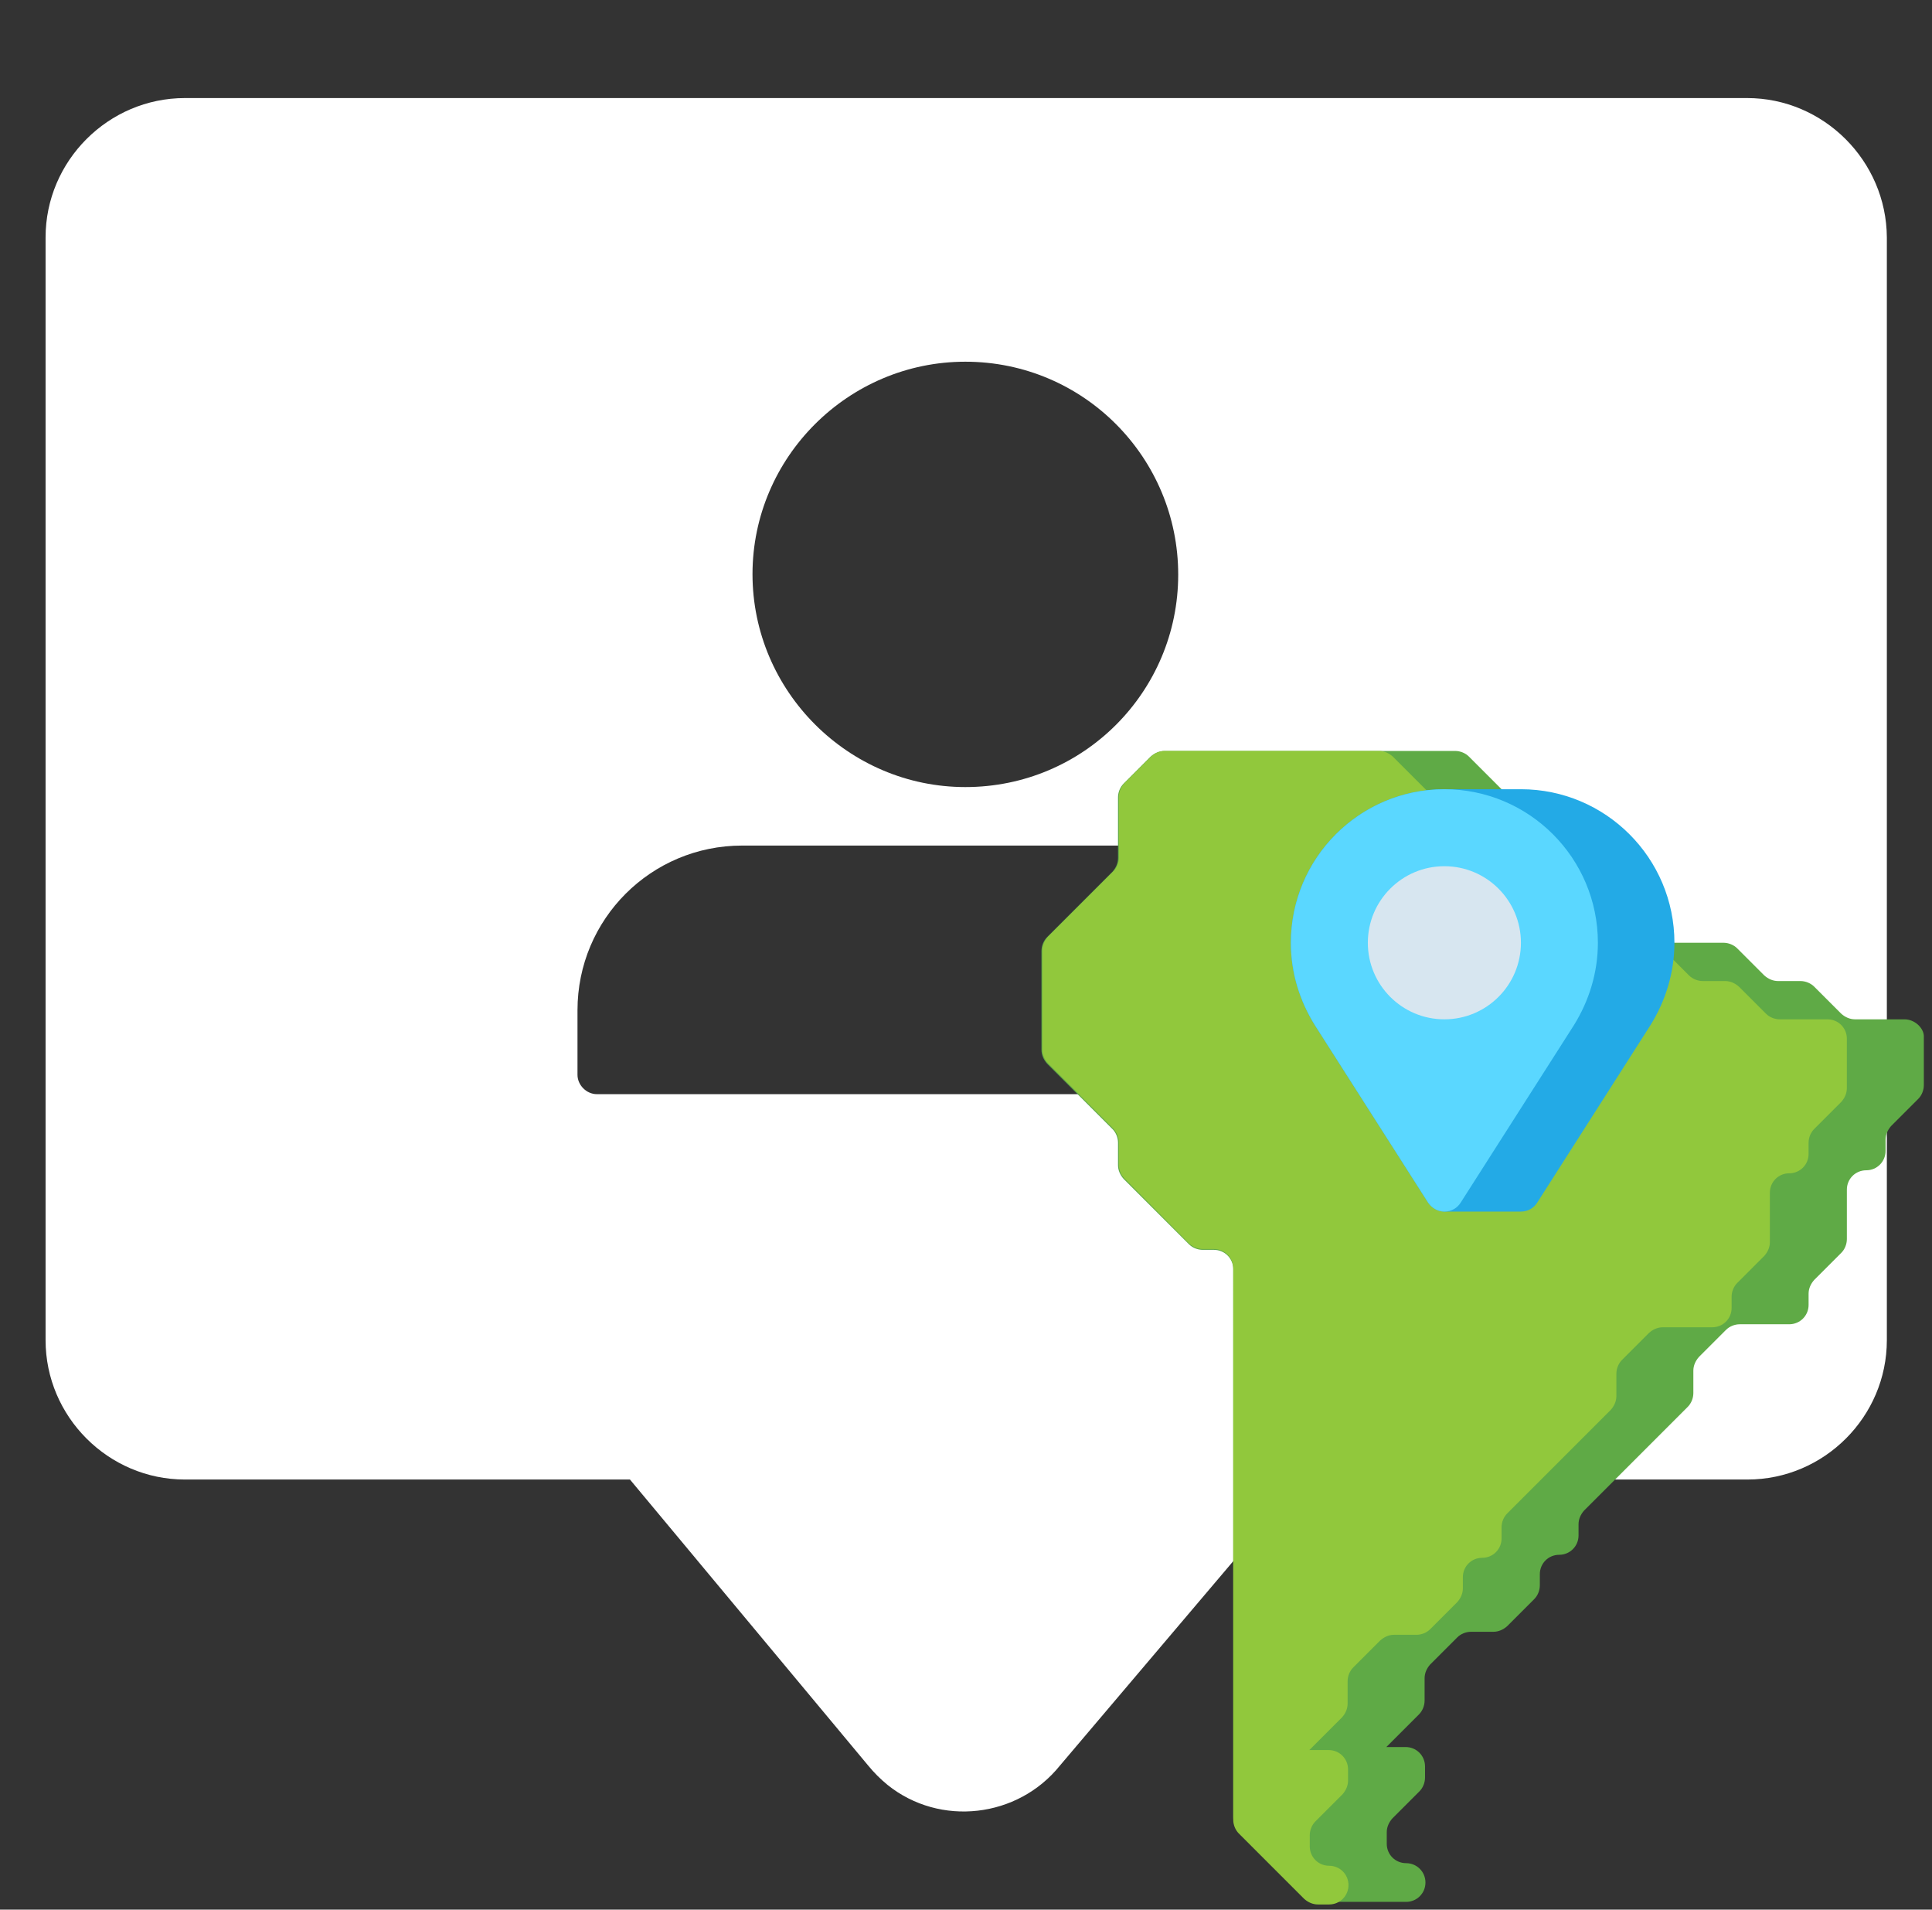 <?xml version="1.0" encoding="UTF-8"?> <svg xmlns="http://www.w3.org/2000/svg" xmlns:xlink="http://www.w3.org/1999/xlink" version="1.1" id="Layer_2_00000138563771411821601560000015905310524008928936_" x="0px" y="0px" viewBox="0 0 449.3 444" style="enable-background:new 0 0 449.3 444;" xml:space="preserve"><rect x="0" y="0" width="449.3" height="444" fill="#333333" stroke="none"/> <style type="text/css"> .st0{fill-rule:evenodd;clip-rule:evenodd;fill:#FFFFFF;} .st1{fill:#5FAA46;} .st2{fill:#91C83C;} .st3{fill:#23AAE6;} .st4{fill:#5AD7FF;} .st5{fill:#D7E6F0;} </style> <g id="Layer_1-2"> <g id="Layer_1-2_00000132049939947112395800000015588807812985085598_"> <path class="st0" d="M406.3,22.8H43c-17.8,0-32.4,14.6-32.4,32.4v256.4c0,17.8,14.6,32.4,32.4,32.4h103.5l55.4,66.5 c1.4,1.7,2.8,3.1,4.5,4.5c12.2,9.8,30.3,7.7,40.1-4.5l56.4-66.5h103.5c17.8,0,32.4-14.6,32.4-32.4V55.2 C438.7,37.4,424.1,22.8,406.3,22.8z M224.5,84.1L224.5,84.1c27.5,0,49.5,22.3,49.5,49.5S252,183,224.5,183 c-27.2,0-49.5-22.3-49.5-49.5S197.3,84.1,224.5,84.1z M315.1,249.9c0,2.4-2.1,4.5-4.5,4.5H138.8c-2.4,0-4.5-2.1-4.5-4.5v-15 c0-21.2,17.1-38.3,38.3-38.3l0,0h104.2c21.2,0,38.3,17.1,38.3,38.3V249.9L315.1,249.9z"></path> </g> <g> <g> <path class="st1" d="M442.9,237h-11.5c-1.2,0-2.3-0.5-3.2-1.3l-6.3-6.3c-0.8-0.8-2-1.3-3.2-1.3h-5.2c-1.2,0-2.3-0.5-3.2-1.3 l-6.3-6.3c-0.8-0.8-2-1.3-3.2-1.3h-11.5c-2.5,0-4.5-2-4.5-4.5v-8.9c0-2.5-2-4.5-4.5-4.5h-2.6c-1.2,0-2.3-0.5-3.2-1.3l-6.3-6.3 c-0.8-0.8-2-1.3-3.2-1.3H360c-1.2,0-2.3-0.5-3.2-1.3l-15.2-15.2c-0.8-0.8-2-1.3-3.2-1.3h-67.6c-1.2,0-2.3,0.5-3.2,1.3l-6.3,6.3 c-0.8,0.8-1.3,2-1.3,3.2v14.1c0,1.2-0.5,2.3-1.3,3.2l-15.2,15.2c-0.8,0.8-1.3,2-1.3,3.2v23c0,1.2,0.5,2.3,1.3,3.2l15.2,15.2 c0.8,0.8,1.3,2,1.3,3.2v5.2c0,1.2,0.5,2.3,1.3,3.2l15.2,15.2c0.8,0.8,2,1.3,3.2,1.3h2.6c2.5,0,4.5,2,4.5,4.5v127.4 c0,1.2,0.5,2.3,1.3,3.2l15.2,15.2c0.8,0.8,2,1.3,3.2,1.3H327c2.5,0,4.5-2,4.5-4.5c0-2.5-2-4.5-4.5-4.5s-4.5-2-4.5-4.5V426 c0-1.2,0.5-2.3,1.3-3.2l6.3-6.3c0.8-0.8,1.3-2,1.3-3.2v-2.6c0-2.5-2-4.5-4.5-4.5h-4.5l7.6-7.6c0.8-0.8,1.3-2,1.3-3.2v-5.2 c0-1.2,0.5-2.3,1.3-3.2l6.3-6.3c0.8-0.8,2-1.3,3.2-1.3h5.2c1.2,0,2.3-0.5,3.2-1.3l6.3-6.3c0.8-0.8,1.3-2,1.3-3.2v-2.6 c0-2.5,2-4.5,4.5-4.5c2.5,0,4.5-2,4.5-4.5v-2.6c0-1.2,0.5-2.3,1.3-3.2l24.1-24.1c0.8-0.8,1.3-2,1.3-3.2v-5.2 c0-1.2,0.5-2.3,1.3-3.2l6.3-6.3c0.8-0.8,2-1.3,3.2-1.3h11.5c2.5,0,4.5-2,4.5-4.5v-2.6c0-1.2,0.5-2.3,1.3-3.2l6.3-6.3 c0.8-0.8,1.3-2,1.3-3.2v-11.5c0-2.5,2-4.5,4.5-4.5c2.5,0,4.5-2,4.5-4.5v-2.6c0-1.2,0.5-2.3,1.3-3.2l6.3-6.3 c0.8-0.8,1.3-2,1.3-3.2v-11.5C447.3,239,445.3,237,442.9,237L442.9,237z"></path> </g> <g> <path class="st2" d="M270.9,174.6h49.8c1.2,0,2.3,0.5,3.2,1.3l15.2,15.2c0.8,0.8,2,1.3,3.2,1.3h5.2c1.2,0,2.3,0.5,3.2,1.3 l6.3,6.3c0.8,0.8,2,1.3,3.2,1.3h2.6c2.5,0,4.5,2,4.5,4.5v8.9c0,2.5,2,4.5,4.5,4.5h11.5c1.2,0,2.3,0.5,3.2,1.3l6.3,6.3 c0.8,0.8,2,1.3,3.2,1.3h5.2c1.2,0,2.3,0.5,3.2,1.3l6.3,6.3c0.8,0.8,2,1.3,3.2,1.3H425c2.5,0,4.5,2,4.5,4.5V253 c0,1.2-0.5,2.3-1.3,3.2l-6.3,6.3c-0.8,0.8-1.3,2-1.3,3.2v2.6c0,2.5-2,4.5-4.5,4.5c-2.5,0-4.5,2-4.5,4.5v11.5 c0,1.2-0.5,2.3-1.3,3.2l-6.3,6.3c-0.8,0.8-1.3,2-1.3,3.2v2.6c0,2.5-2,4.5-4.5,4.5h-11.5c-1.2,0-2.3,0.5-3.2,1.3l-6.3,6.3 c-0.8,0.8-1.3,2-1.3,3.2v5.2c0,1.2-0.5,2.3-1.3,3.2l-24.1,24.1c-0.8,0.8-1.3,2-1.3,3.2v2.6c0,2.5-2,4.5-4.5,4.5 c-2.5,0-4.5,2-4.5,4.5v2.6c0,1.2-0.5,2.3-1.3,3.2l-6.3,6.3c-0.8,0.8-2,1.3-3.2,1.3h-5.2c-1.2,0-2.3,0.5-3.2,1.3l-6.3,6.3 c-0.8,0.8-1.3,2-1.3,3.2v5.2c0,1.2-0.5,2.3-1.3,3.2l-7.6,7.6h4.5c2.5,0,4.5,2,4.5,4.5v2.6c0,1.2-0.5,2.3-1.3,3.2l-6.3,6.3 c-0.8,0.8-1.3,2-1.3,3.2v2.6c0,2.5,2,4.5,4.5,4.5c2.5,0,4.5,2,4.5,4.5s-2,4.5-4.5,4.5h-2.6c-1.2,0-2.3-0.5-3.2-1.3l-15.2-15.2 c-0.8-0.8-1.3-2-1.3-3.2V294.9c0-2.5-2-4.5-4.5-4.5h-2.6c-1.2,0-2.3-0.5-3.2-1.3L261.5,274c-0.8-0.8-1.3-2-1.3-3.2v-5.2 c0-1.2-0.5-2.3-1.3-3.2l-15.2-15.2c-0.8-0.8-1.3-2-1.3-3.2v-23c0-1.2,0.5-2.3,1.3-3.2l15.2-15.2c0.8-0.8,1.3-2,1.3-3.2v-14.1 c0-1.2,0.5-2.3,1.3-3.2l6.3-6.3C268.6,175.1,269.7,174.6,270.9,174.6L270.9,174.6z"></path> </g> <g> <g> <path class="st3" d="M389.4,219.2c0-19.7-16-35.7-35.7-35.7c-3.1,0-14.7,0-17.8,0c-19.7,0-35.7,16-35.7,35.7 c0,7.1,2.1,13.6,5.6,19.2h0l26.3,41.2h0c0.8,1.2,2.2,2.1,3.8,2.1c1.6,0,16.2,0,17.8,0s3-0.8,3.8-2.1h0l26.3-41.2h0 C387.3,232.8,389.4,226.2,389.4,219.2z"></path> </g> <g> <path class="st4" d="M371.6,219.2c0-19.7-16-35.7-35.7-35.7s-35.7,16-35.7,35.7c0,7.1,2.1,13.6,5.6,19.2h0l26.3,41.2h0 c0.8,1.2,2.2,2.1,3.8,2.1c1.6,0,3-0.8,3.8-2.1h0l26.3-41.2h0C369.5,232.8,371.6,226.2,371.6,219.2z"></path> </g> <g> <circle class="st5" cx="335.9" cy="219.2" r="17.8"></circle> </g> </g> </g> </g> </svg> 